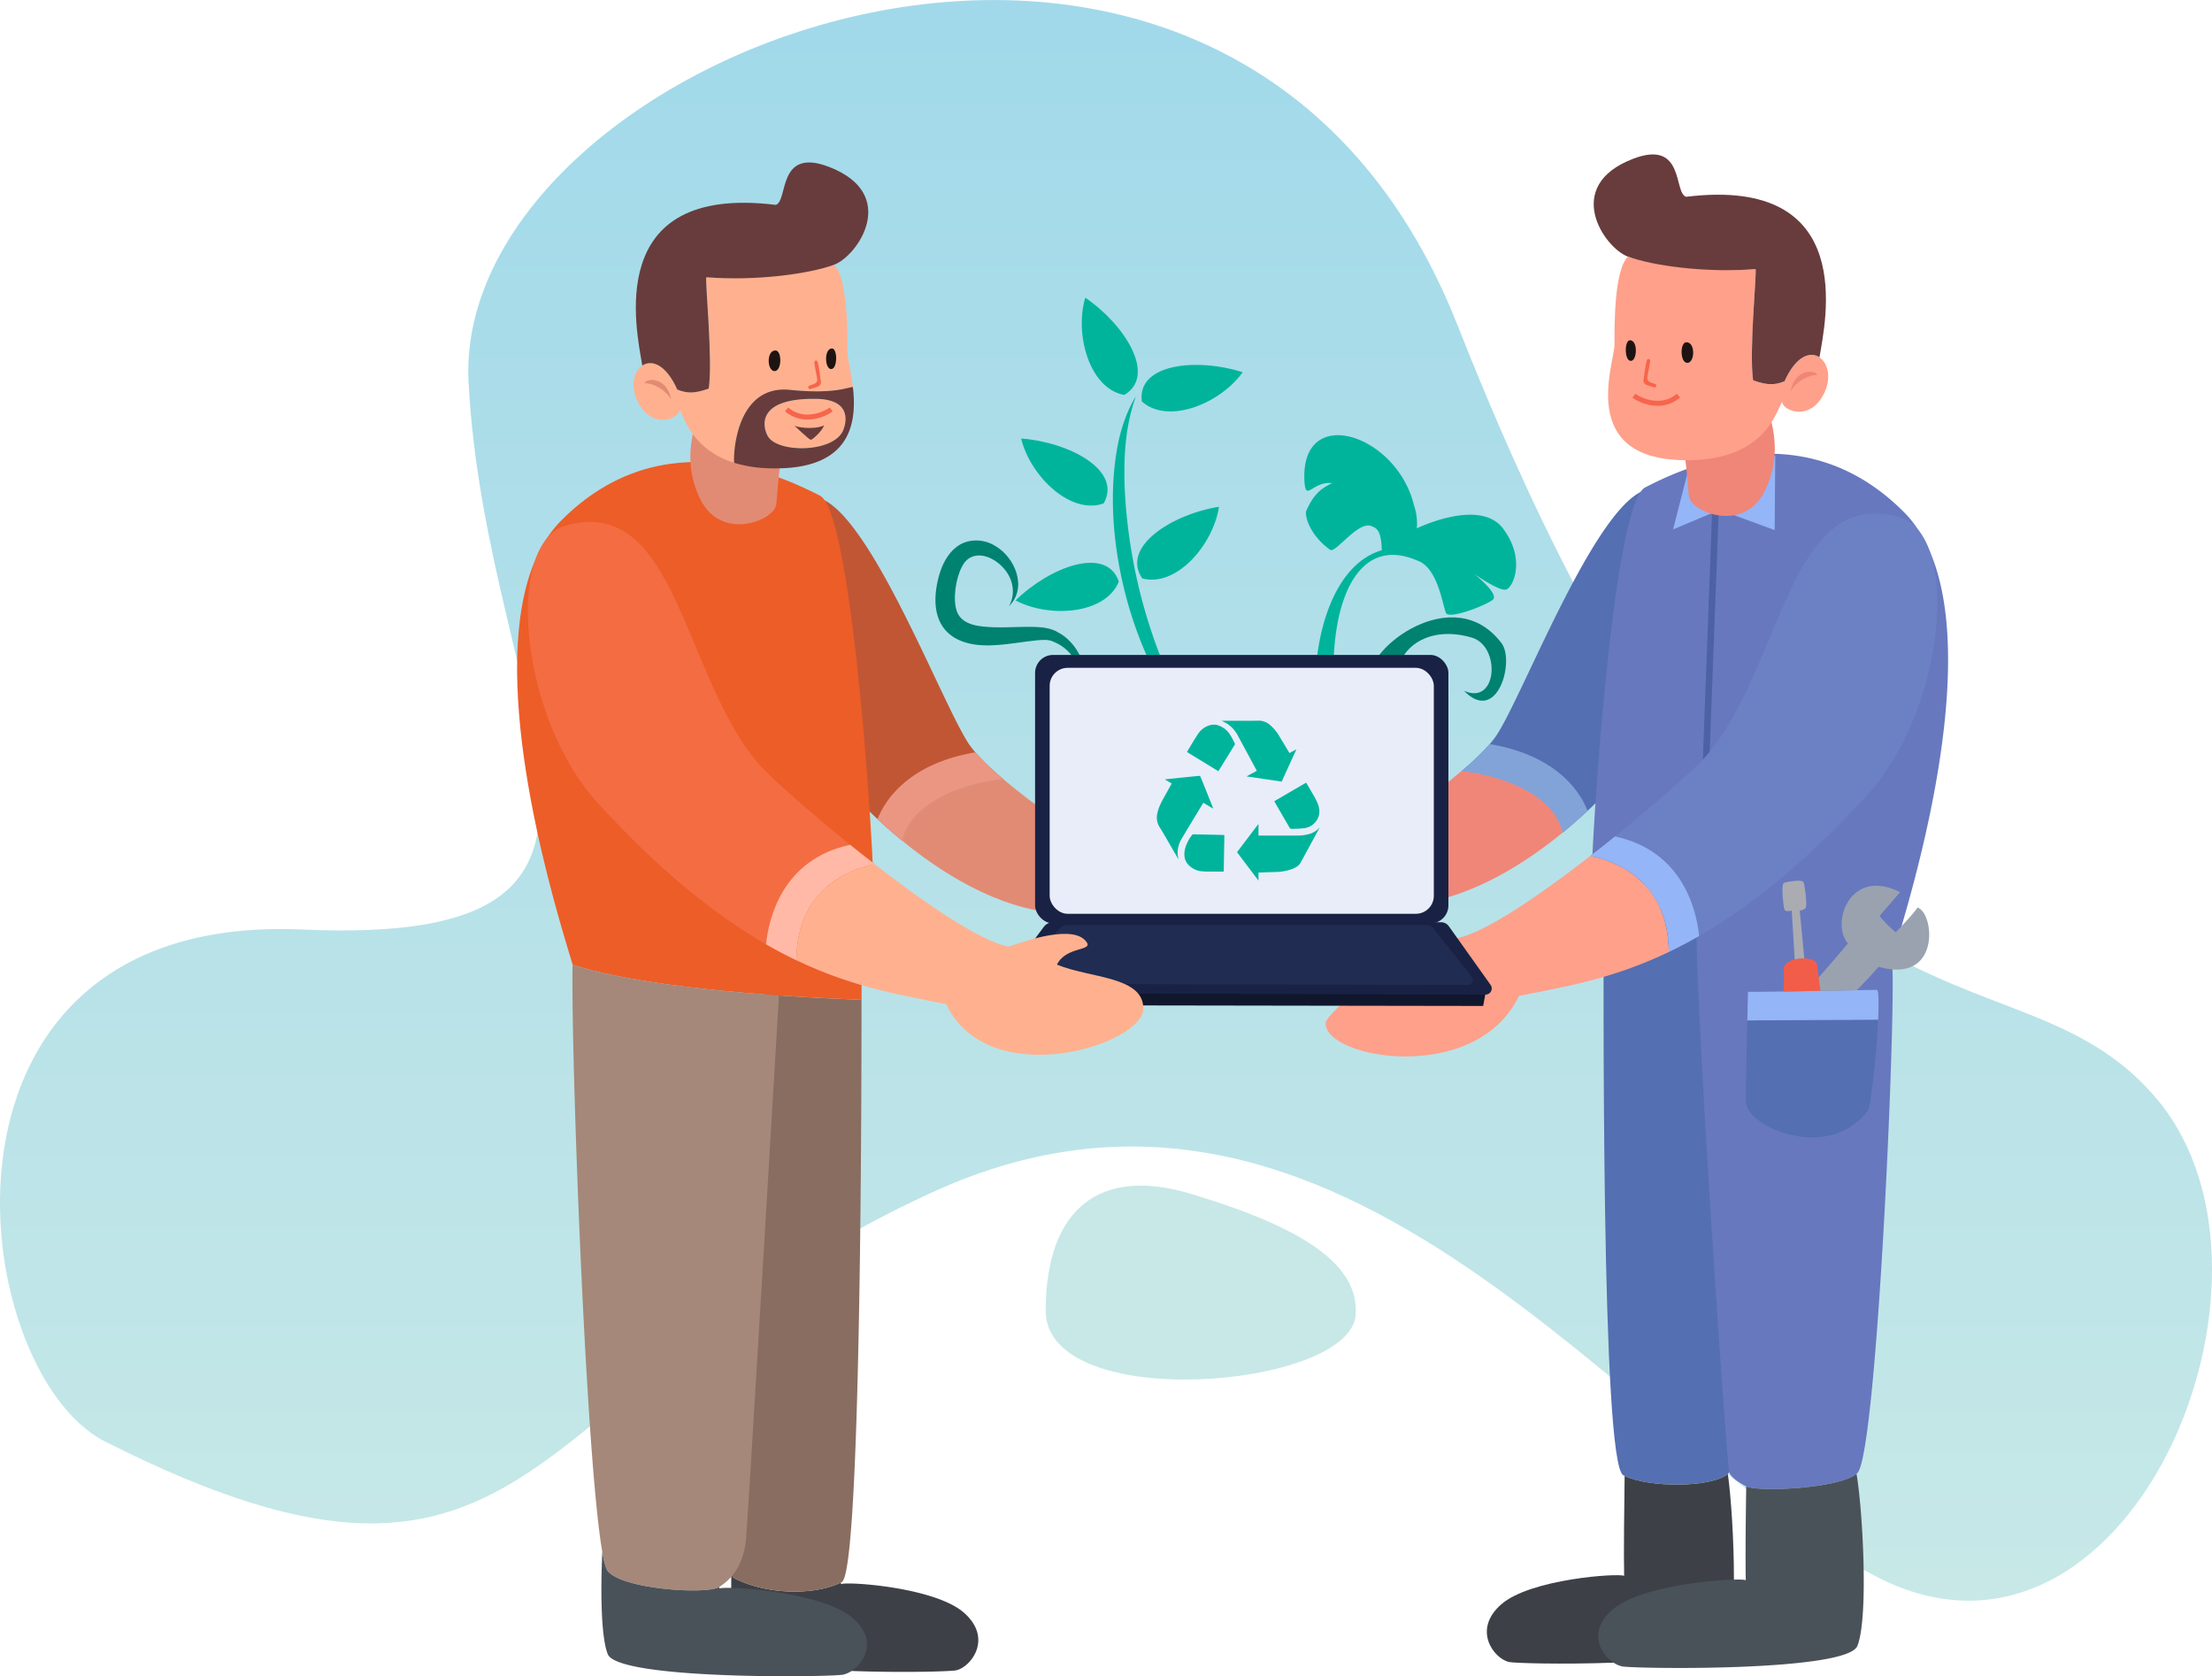 <svg xmlns="http://www.w3.org/2000/svg" xmlns:xlink="http://www.w3.org/1999/xlink" viewBox="0 0 1347.79 1021.26"><defs><style>.cls-1{fill:url(#Dégradé_sans_nom_10);}.cls-2{fill:#c7e8e7;}.cls-3{fill:#008271;}.cls-4{fill:#00b49c;}.cls-5{fill:#546fb2;}.cls-6{fill:#6778bf;}.cls-7{fill:#ffa08a;}.cls-8{fill:#10172d;}.cls-9{fill:#ffb18f;}.cls-10{fill:#3d4147;}.cls-11{fill:#ef8678;}.cls-12{fill:none;stroke:#4c62a5;stroke-miterlimit:10;stroke-width:4px;}.cls-13{fill:#6c81c4;}.cls-14{fill:#94b5f7;}.cls-15{fill:#82a3d8;}.cls-16{fill:#9aa2af;}.cls-17{fill:#f25d49;}.cls-18{fill:#aaacb2;}.cls-19{fill:#4a5259;}.cls-20{fill:#e28b74;}.cls-21{fill:#c15634;}.cls-22{fill:#896d60;}.cls-23{fill:#917467;}.cls-24{fill:#ed5d28;}.cls-25{fill:#a58879;}.cls-26{fill:#f46c42;}.cls-27{fill:#683c3c;}.cls-28{fill:#1d1411;}.cls-29{fill:#f6654c;}.cls-30{fill:#ffb9a6;}.cls-31{fill:#ea9683;}.cls-32{fill:#192244;}.cls-33{fill:#e8edf9;}.cls-34{fill:#202c51;}</style><linearGradient id="Dégradé_sans_nom_10" x1="673.9" y1="975.18" x2="673.9" gradientUnits="userSpaceOnUse"><stop offset="0" stop-color="#c7e8e7"/><stop offset="1" stop-color="#a1d9ea"/></linearGradient></defs><g id="Calque_2" data-name="Calque 2"><g id="Recycle_ewaste" data-name="Recycle ewaste"><path class="cls-1" d="M64.16,878.31c-85.33-43.09-120-322.67,120-312S296.16,435.64,285.5,233s464-386.67,602.66-34.67c189.33,480.6,336,362.67,426.67,472s-18.67,368-170.67,290.67-325.33-349.34-576-234.67S333.5,1014.31,64.16,878.31Z"/><path class="cls-2" d="M724.39,727c-52.91-15.63-87,7.82-87.25,71.29S822.68,846,826,801.19C828.21,771.89,797.44,748.62,724.39,727Z"/><path class="cls-3" d="M614.83,369.2c4.28-7.68,2.34-16.71-3.2-22.89-6.84-8-19.85-12.42-25.59-.94-3.64,7.1-5.67,19.54-3,27.15,3.15,8.58,14,9.28,22.33,9.63,8.73.3,17.45-.55,26.41-.15,4.19.18,8.93.88,12.71,3.15,9.07,4.74,14.86,14.16,16.75,23.88,1,4.43,1.17,8.89,1.61,13.28-3.57-12.87-7.66-26.06-21.11-31.44-3.14-1.39-6.34-1.05-9.84-.78-8.68.86-17.48,2.59-26.44,3-26.72,1.52-40-12.59-34.12-39.18,1.6-7.22,4.72-15.23,10.94-20.25,6.56-5.62,16.59-5.63,23.75-1.28,12.53,7,20.16,25.71,8.82,36.86Z"/><path class="cls-4" d="M742.49,447.2c-18.18-2.05-32-24.45-39.8-39.31-20.23-40.59-30.57-95.15-21-139.8,2.2-9.33,5.35-18.55,10.43-26.6-6.44,17.73-7.49,36.53-6.87,55.14a324.76,324.76,0,0,0,23.78,108.26c6.6,14.85,17,37,33.41,42.31Z"/><path class="cls-3" d="M835.2,413.2c-3.7-17.33,50.46-60.06,79.71-21.33,8.22,10.89-2.6,49.85-22.89,29,20.59,9.18,22.37-27.19,4.89-32.37C871,380.77,852,394,851.13,412.53,847.57,427.35,835.2,413.2,835.2,413.2Z"/><path class="cls-4" d="M803.72,433c-6.22-16-.89-86.22,38.22-97.78-.39-12.37-3.12-13.34-6.22-14.67-8.25-3.52-22.26,17.16-25.33,14.34-9.76-6.88-15-17.1-14.67-23.23,4.89-11.11,9.56-14.22,16-17.33-12-1.33-16.13,11.66-16.89-.89-2.89-48,56-29.33,66.67,14.22a34.3,34.3,0,0,1,1.78,14.23s38.22-18.67,52.44,0,6.22,36.44,1.78,37.33-19.56-9.78-19.56-9.78,16,12.45,11.56,16-26.67,12.08-28.45,8c-2.22-5.11-5-27.89-17.66-32-36.23-15.55-52.56,24.89-50.78,74.67S803.72,433,803.72,433Z"/><path class="cls-5" d="M979.72,481.86q-6.27,6.43-12.38,12.1-7.71,7.19-15.11,13.22c-6.09-25.48-41.89-35.46-61.65-37.45a162,162,0,0,0,17.15-16.42,55,55,0,0,0,3.84-4.93c16.89-24.89,64.6-152.3,95.71-150.52C1019.73,298.57,1030.47,429.87,979.72,481.86Z"/><path class="cls-5" d="M1052.81,898.08c-10.71,8.48-48.37,8.25-62.91,1.1-.29-.14-.57-.28-.84-.43-13.51-7.37-11.94-298.66-11.95-350.85l63.5,9.08c3.72,52.25,18.41,321.83,19.22,324.11s-1,3.22.22,5.11l-3.66,8.33C1056.52,895.34,1052.68,897.14,1052.81,898.08Z"/><path class="cls-6" d="M1152.61,584.53c3.56,11.11-8.44,300.22-20.89,312.89a6.27,6.27,0,0,1-.53.49c-10.26,8.76-58.92,11.38-67.2,7.64l-.27-.13c-3.6-1.9-8.28-4.61-10-8.16s-22.9-317.62-19.79-342.06c2.88-22.6-56.88-15.12-56.88-15.12,0,.63.05,3.35.05,7.82l-7.61-1.59c-.44-28,12.89-239.11,32.89-249.34s95.11-48,157.78,15.11S1156.61,569,1152.61,584.53Z"/><path class="cls-7" d="M1016.83,580c-36.44,17.44-66.25,21.5-91.33,26.79l-.14.29C899,661.36,806.83,644.93,807.72,623.2c.24-5.78,45.34-45.78,79.56-51.56,4.63-.78,10.53-3.09,17.32-6.54,17.83-9.06,41.72-26,64.49-43.67C984,524.47,1016.51,536.06,1016.83,580Z"/><polygon class="cls-8" points="905.15 604.99 903.72 612.87 615.28 612.42 612.42 604.14 905.15 604.99"/><path class="cls-9" d="M513.54,262.6c-6.23,13.24-39.08,13.39-45.47,3.51-2.75-4.27-9.27-23.58,29.05-23.12C520.56,243.27,515.06,259.39,513.54,262.6Z"/><path class="cls-10" d="M582.76,1017.59c-3.09.75-33.08,1.58-63.89.43-32.86-1.22-66.66-4.68-69.71-12.88-2.55-6.85-3.55-21.36-3.61-37.72,0-2.73,0-5.52.05-8.33a5.1,5.1,0,0,0,2,2.5c21.41,10.79,50,9.8,64.49,2.65l.33-.17c0,.37,0,.73,0,1.07,3.31-1.77,57.08,1.78,74.87,17.34S591.86,1015.37,582.76,1017.59Z"/><path class="cls-11" d="M952.23,507.18c-47.44,38.9-84.27,44.47-98.14,43.72C837.65,550,836,507.49,844,503.49c5.37-2.68,28.26-18.22,46.56-33.76C910.34,471.72,946.14,481.7,952.23,507.18Z"/><path class="cls-12" d="M1045.2,311.2c0,3.56-6.22,164.15-6.22,168.89"/><path class="cls-13" d="M1137.5,484.53c-38.72,42.28-72.5,68.64-102.19,85.7-6.34,3.65-12.5,6.87-18.48,9.73-.32-43.9-32.82-55.49-47.74-58.53,5.06-3.93,10.06-7.9,14.93-11.83,26.53-21.42,49.07-41.67,54.81-48.18,47.2-53.5,50.5-165.94,118.67-146.22C1194.39,325.86,1185.94,431.64,1137.5,484.53Z"/><path class="cls-5" d="M1144.38,621.24c-1,21-4.39,52.92-6.44,55.59-24,31.4-73.18,9.77-74.07-5-.27-4.53.34-31.62.78-50.11Z"/><path class="cls-14" d="M1144.38,621.24l-79.73.44c.23-9.38.41-16.55.41-17.45,1.67.1,10.49,0,21.66-.17,4.41-.06,9.19-.14,14-.23l8.42-.15,22.19-.42c6.68-.12,11.35-.21,12.2-.21C1144.75,603.05,1144.87,610.78,1144.38,621.24Z"/><path class="cls-14" d="M1035.31,570.23c-6.34,3.65-12.5,6.87-18.48,9.73-.32-43.9-32.82-55.49-47.74-58.53,5.06-3.93,10.06-7.9,14.93-11.83C1025.19,518.4,1033.62,554.13,1035.31,570.23Z"/><path class="cls-15" d="M967.34,494q-7.71,7.19-15.11,13.22c-6.09-25.48-41.89-35.46-61.65-37.45a162,162,0,0,0,17.15-16.42C949.93,460.39,963.45,484,967.34,494Z"/><path class="cls-16" d="M1144.61,589c-4.09,4.84-8.74,9.68-13.24,14.29l-30.61.57c5.76-6.54,19.62-22.3,25.18-29.08-10.66-12.22,1.34-46.78,31.78-31.22-6.66,7.55-9.11,10.67-12.44,14.44,1.78,2.67,6.89,7.56,9.78,10,2.22-2.22,10.88-11.33,13.33-15.11C1178.83,556.31,1182.61,599.86,1144.61,589Z"/><path class="cls-17" d="M1109.18,603.68l-8.42.15c-4.85.09-9.63.17-14,.23.17-4.11.27-10.95.11-13.53-.18-3,2.9-5.06,6.7-6a21.31,21.31,0,0,1,5.84-.63c3.92.11,7.33,1.33,7.69,3.75C1107.73,592.15,1108.55,598.58,1109.18,603.68Z"/><path class="cls-18" d="M1100.17,553.2c-1.11,1.33-3.56,1.55-3.56,1.55l2.76,29.14a21.31,21.31,0,0,0-5.84.63l-1.81-29.77s-3.78,1.11-4.44-.67-2.22-15.55-.22-16.22,10.88-2.22,11.77-.44S1101.28,551.86,1100.17,553.2Z"/><path class="cls-10" d="M1056.49,962.36c-.06,16.36-1.06,30.87-3.61,37.72-3.05,8.2-36.85,11.66-69.71,12.88-30.81,1.15-60.8.32-63.89-.43-9.1-2.22-22.33-19.56-4.55-35.11s71.56-19.11,74.87-17.34c-.32-12.46.08-45.58.3-60.9,14.54,7.15,52.2,7.38,62.91-1.1C1054.75,912,1056.57,939.06,1056.49,962.36Z"/><path class="cls-19" d="M1131.72,1002.75c-6.35,15.88-136.7,14-143.55,12.45a15.78,15.78,0,0,1-5-2.24c-8.55-5.62-15.87-19.87.11-32.88,15.49-12.6,56.37-17.33,73.21-17.72,3.94-.09,6.56,0,7.23.39-.31-11.53,0-40.76.27-57.2,8.28,3.74,56.94,1.12,67.2-7.64C1134.91,919.13,1138.65,985.43,1131.72,1002.75Z"/><path class="cls-20" d="M549.81,512.25c47.44,38.9,84.27,44.47,98.14,43.72,16.44-.89,18.07-43.41,10.07-47.41-5.37-2.68-28.26-18.22-46.56-33.76C591.7,476.79,555.9,486.77,549.81,512.25Z"/><path class="cls-21" d="M522.32,486.93q6.27,6.44,12.38,12.1,7.71,7.19,15.11,13.22c6.09-25.48,41.89-35.46,61.65-37.45a162,162,0,0,1-17.15-16.42,55,55,0,0,1-3.84-4.93c-16.89-24.89-64.6-152.3-95.71-150.52C482.31,303.64,471.57,434.94,522.32,486.93Z"/><path class="cls-22" d="M478.11,562.73,524.93,553c0-4.47,0-7.19.05-7.82,0,0-59.76-7.48-56.88,15.12,3,23.56-38.7,364.72-22.5,398.83a5.1,5.1,0,0,0,2,2.5c21.41,10.79,50,9.8,64.49,2.65l.33-.17.51-.26c10.8-5.89,12-253.11,12-354.71-10.18-.41-28.4-1.16-50-2.65C476.37,587.2,477.46,571.83,478.11,562.73Zm-6.25,87.6c-.39,5.47-.79,11.07-1.2,16.76C471.06,661.4,471.46,655.8,471.86,650.33Z"/><path class="cls-23" d="M461.3,796.85q.24-3.24.48-6.54C461.62,792.51,461.46,794.7,461.3,796.85Z"/><path class="cls-23" d="M461.3,796.85q.24-3.24.48-6.54C461.62,792.51,461.46,794.7,461.3,796.85Z"/><path class="cls-24" d="M532.54,551.37,524.93,553c0,9.89.05,28.38.05,51.9v4.24c-10.18-.41-28.4-1.16-50-2.65l-.36,0-6.34-.45c-39.36-2.91-87.8-8.25-119.36-18.2l0-.11c-1.34-4.57-4.41-14.35-8.19-27.66-17.08-60.22-48.6-192.74,1.16-242.87C404.54,254,479.65,291.81,499.65,302S533,523.37,532.54,551.37Z"/><path class="cls-25" d="M474.63,606.43C468,718.06,455.68,925.6,454.54,937.89a47.92,47.92,0,0,1-1.71,9.18,38.32,38.32,0,0,1-3.2,7.72h0c-.41.76-.86,1.49-1.31,2.19a33,33,0,0,1-10,9.81l0,0-.27.16c-8.28,4.51-56.94,1.35-67.2-9.21a7.23,7.23,0,0,1-.53-.59c-1.12-1.37-2.23-5.4-3.33-11.64v0C356.71,887.05,347.7,635.9,348.9,587.67l0,.11c31.56,10,80,15.29,119.36,18.2Z"/><path class="cls-26" d="M364.54,489.6c38.72,42.28,72.5,68.64,102.19,85.7,6.34,3.65,12.5,6.87,18.48,9.73.32-43.9,32.82-55.49,47.74-58.53-5.06-3.93-10.06-7.9-14.93-11.83C491.49,493.25,469,473,463.21,466.49,416,413,412.71,300.55,344.54,320.27,307.65,330.93,316.1,436.71,364.54,489.6Z"/><path class="cls-20" d="M476.19,279.21c-.14.68-.28,1.37-.41,2.07-1.74,9.65-2.2,21.73-2.79,26.09-1.33,9.78-33.33,22.67-46.22-3.11-8.13-16.26-6.73-31.48-3.93-42.79a74.44,74.44,0,0,0,24.75,12.92A114.14,114.14,0,0,0,476.19,279.21Z"/><path class="cls-9" d="M519.67,235.82c-2.86-.13-10.66,4.52-38.36,1.7-21.76-2.22-30.11,15.85-32.86,30.42a62.26,62.26,0,0,0-1.14,14,51.08,51.08,0,0,1-16.94-8.85c-11-8.82-14.14-19.76-16.17-23.33-.61,5.17-14.9,11.25-23.72-1.83-7.11-10.53-4.9-21.41.87-25.28,5.54-3.72,14.33-1,21.32,14.64,6.09,2.43,10.65,2.43,19.16-.61,2.52-17.62-2.2-64.16-1.52-67.82,31,2.44,69.65-4.26,77.86-7.6,8.51,8.21,8.21,42.88,8.21,53.83C516.38,218.52,518.58,226.46,519.67,235.82Z"/><path class="cls-27" d="M391.36,222.69c5.53-3.71,14.32-1,21.32,14.64,6.08,2.43,10.64,2.43,19.16-.6,2.51-17.62-2.21-64.17-1.52-67.83,31,2.44,63.26-2.21,77.85-7.6s40.05-43-3-59.61c-31.94-12.32-24.74,21.19-32.55,23.12C367.38,111.92,387.77,201.06,391.36,222.69Z"/><path class="cls-20" d="M392.61,233.48c1.29-3.36,13.89-3.95,16.32,9.83C404.77,236.52,397,233.28,392.61,233.48Z"/><path class="cls-28" d="M472.51,213.51c4,0,4,12.57-.57,12.57S466.82,213.51,472.51,213.51Z"/><path class="cls-28" d="M506.93,212.29c3.47,0,3.47,12.57-.5,12.57S502,212.29,506.93,212.29Z"/><path class="cls-29" d="M492,255.62a20.71,20.71,0,0,1-13.69-5.06l1.94-2.29c10,8.49,22.49,2.13,25.28,0l1.84,2.36A27.23,27.23,0,0,1,492,255.62Z"/><path class="cls-30" d="M466.73,575.3c6.34,3.65,12.5,6.87,18.48,9.73.32-43.9,32.82-55.49,47.74-58.53-5.06-3.93-10.06-7.9-14.93-11.83C476.85,523.47,468.42,559.2,466.73,575.3Z"/><path class="cls-31" d="M534.7,499q7.71,7.19,15.11,13.22c6.09-25.48,41.89-35.46,61.65-37.45a162,162,0,0,1-17.15-16.42C552.11,465.46,538.59,489.07,534.7,499Z"/><path class="cls-19" d="M518.87,1018a15.78,15.78,0,0,1-5,2.24c-6.85,1.55-137.2,3.43-143.55-12.45-4.08-10.19-4.46-37.33-3.33-62.27,1.1,6.24,2.21,10.27,3.33,11.64a7.23,7.23,0,0,0,.53.59c10.26,10.56,58.92,13.72,67.2,9.21l.27-.16,0,0c0,.35,0,.69,0,1,.67-.34,3.29-.48,7.23-.39,16.84.39,57.72,5.12,73.21,17.72C534.74,998.15,527.42,1012.4,518.87,1018Z"/><path class="cls-27" d="M519.67,235.82c-2.86-.13-10.66,4.52-38.36,1.7-21.76-2.22-30.11,15.85-32.86,30.42a62.26,62.26,0,0,0-1.14,14,78,78,0,0,0,19.57,3.29q3.6.18,7.54.11C519.1,284.56,522.1,256.65,519.67,235.82Zm-6.13,26.78c-6.23,13.24-39.08,13.39-45.47,3.51-2.75-4.27-9.27-23.58,29.05-23.12C520.56,243.27,515.06,259.39,513.54,262.6Z"/><path class="cls-27" d="M484,259.3c3.84,1.85,14.44,2,17.94-.14-.06,2.38-6.9,9-8,8.77S484,259.3,484,259.3Z"/><rect class="cls-32" x="630.68" y="399.01" width="251.85" height="163.56" rx="10.96"/><rect class="cls-33" x="639.57" y="406.87" width="234.07" height="149.85" rx="10.96"/><path class="cls-32" d="M636,564.67,609.85,600a3.2,3.2,0,0,0,2.57,5.1l292.73.85a3.75,3.75,0,0,0,3.07-5.93L882.79,564.3a5.82,5.82,0,0,0-4.73-2.43H641.58A7,7,0,0,0,636,564.67Z"/><path class="cls-34" d="M645.4,565.87l-24.17,29.29c-1.44,1.75-.05,4.22,2.37,4.23l270.41.7c2.83,0,4.48-2.85,2.84-4.91l-23.5-29.61a5.55,5.55,0,0,0-4.36-2H650.54A6.67,6.67,0,0,0,645.4,565.87Z"/><path class="cls-9" d="M696.61,614.31c.89,21.73-93.52,52.11-119.93-2.21l-.14-.29c-25.08-5.29-54.89-9.35-91.33-26.79.32-43.9,32.82-55.49,47.74-58.53,22.77,17.69,46.66,34.61,64.49,43.67,6.69,3.4,12.52,5.69,17.12,6.5,11.27-3.79,40.25-13.81,47.65-2.49,3.48,5.32-12.72,2.35-18.21,13.52C664.22,596,696.65,594.81,696.61,614.31Z"/><polygon class="cls-14" points="1054.7 313.18 1081.33 322.97 1081.68 277.37 1054.7 313.18"/><polygon class="cls-14" points="1028.22 288.16 1046.68 311.08 1019.42 322.53 1028.22 288.16"/><path class="cls-11" d="M1024.16,268.09c3.56,9.33,4.11,28.48,4.89,34.22,1.34,9.78,33.34,22.67,46.23-3.11,12.37-24.74,2.66-47.11-.45-56.89S1024.16,268.09,1024.16,268.09Z"/><path class="cls-7" d="M1109.5,243c-8.81,13.06-23.09,7-23.7,1.82-3.65,6.38-10.94,36.46-60.16,35.55-64.72-1.2-41.93-59.25-41.93-70.19s-.3-45.57,8.2-53.78c8.21,3.34,46.79,10,77.79,7.6.68,3.65-4,50.16-1.52,67.76,8.5,3,13.06,3,19.14.6,7-15.61,15.77-18.33,21.3-14.62C1114.39,221.55,1116.6,232.42,1109.5,243Z"/><path class="cls-27" d="M1108.62,217.69c-5.53-3.71-14.31-1-21.3,14.62-6.08,2.44-10.64,2.44-19.14-.6-2.52-17.6,2.2-64.11,1.52-67.76-31,2.43-63.2-2.21-77.79-7.6s-40-42.95,3-59.55c31.9-12.31,24.71,21.17,32.51,23.09C1132.58,107,1112.21,196.08,1108.62,217.69Z"/><path class="cls-11" d="M1107.37,228.47c-1.29-3.36-13.87-3.95-16.3,9.82C1095.22,231.5,1103,228.26,1107.37,228.47Z"/><path class="cls-28" d="M1027.54,208.51c-4,0-4,12.56.57,12.56S1033.22,208.51,1027.54,208.51Z"/><path class="cls-28" d="M993.16,207.3c-3.47,0-3.47,12.56.49,12.56S998.11,207.3,993.16,207.3Z"/><path class="cls-29" d="M1010,247.24a27.2,27.2,0,0,1-15.36-5l1.85-2.36c2.78,2.16,15.22,8.52,25.25,0l1.94,2.29A20.69,20.69,0,0,1,1010,247.24Z"/><path class="cls-4" d="M695.73,244.61c-3.11-23.15,33.84-26.72,61.45-17.81C743.38,245.94,711.76,258.86,695.73,244.61Z"/><path class="cls-4" d="M696,352.42c-13.25-19.24,18.1-39.13,46.75-43.67C739.14,332.07,716.77,357.88,696,352.42Z"/><path class="cls-4" d="M685,240.62c20.12-11.78.21-43-23.76-59.27C654.62,204,663.9,236.77,685,240.62Z"/><path class="cls-4" d="M672.47,306.7c11.56-20.3-21.37-37.45-50.3-39.53C627.79,290.09,652.27,313.9,672.47,306.7Z"/><path class="cls-4" d="M681.71,354.31c-7.55-22.11-42.21-8.8-62.94,11.49C639.67,376.77,673.72,374.21,681.71,354.31Z"/><path class="cls-4" d="M766.81,531.58v4.93l-13.08-17.32,12.88-17,.19.07V509c.4,0,.72.06,1,.06,7.77,0,15.53.07,23.3,0a25.46,25.46,0,0,0,5.63-.71,13.3,13.3,0,0,0,7.39-4.3q-1.44,2.7-2.89,5.39c-2.92,5.38-5.82,10.77-8.77,16.13-1.14,2.08-3.18,3.1-5.27,3.91a31.78,31.78,0,0,1-10.59,1.78Z"/><path class="cls-4" d="M713.91,477.37l-4.16-2.53c1.31-.15,2.37-.29,3.43-.4,5.8-.59,11.59-1.19,17.39-1.75a1.08,1.08,0,0,1,.89.46q3.87,9.54,7.65,19.11c0,.08,0,.18,0,.37l-5.9-3.56c-1.43,2.36-2.84,4.66-4.23,7-3,5-6.13,10-9.07,15.07a16.47,16.47,0,0,0-2.35,9.38,28.81,28.81,0,0,0,.54,3.08c-1.15-2-2.18-3.75-3.22-5.52-2.79-4.77-5.47-9.61-8.41-14.29a11,11,0,0,1-1.22-8.54c.84-4,2.88-7.5,4.85-11Z"/><path class="cls-4" d="M744.27,439.12h1.09c7.1,0,14.2.09,21.3-.06a10.35,10.35,0,0,1,7.12,2.6,26.46,26.46,0,0,1,5.89,7.13c2,3.32,4,6.63,6,10l4-2.15.15.14c-3,6.46-5.91,12.91-8.89,19.41L759.53,473l6.25-3.4-5.23-9.72-6-11.1a20.12,20.12,0,0,0-6.69-7.8A38.37,38.37,0,0,0,744.27,439.12Z"/><path class="cls-4" d="M776.51,488.08l19.33-11.26c1.25,2.13,2.49,4.17,3.65,6.25a49.61,49.61,0,0,1,3.47,6.61c1.18,3.12,1.42,6.44-.31,9.49a10.73,10.73,0,0,1-7.9,5.39,63.82,63.82,0,0,1-8,.4,1.3,1.3,0,0,1-.93-.57q-4.65-8-9.26-16A2.69,2.69,0,0,1,776.51,488.08Z"/><path class="cls-4" d="M723.21,458.15c2.38-3.89,4.55-7.8,7.09-11.47,2.15-3.11,7.12-6.28,11.77-4.83a13.78,13.78,0,0,1,7.69,6.19c1,1.52,1.73,3.15,2.54,4.75a1.1,1.1,0,0,1,.05.9c-3.29,5.36-6.61,10.71-10,16.16Z"/><path class="cls-4" d="M745.62,531c-2.76,0-5.38,0-8,0-1.57,0-3.14,0-4.7-.14a12.69,12.69,0,0,1-8.93-4.12c-2.55-2.8-2.7-6.22-1.91-9.69a23.09,23.09,0,0,1,4.24-8.31,1.13,1.13,0,0,1,.79-.45q9.35.18,18.69.42s.05,0,.22.17C745.89,516.18,745.75,523.59,745.62,531Z"/><path class="cls-29" d="M500.26,233a3.06,3.06,0,0,1-1.94,2.54c-1.39.59-2.88.92-4.31,1.4a1.07,1.07,0,0,1-1.51-.66c-.28-.76.25-1.14.86-1.42a6.77,6.77,0,0,1,.75-.28c3.9-1.22,4.25-1.86,3.43-5.85-.5-2.43-.92-4.88-1.34-7.33-.13-.75,0-1.57.84-1.74s1.13.63,1.27,1.37.36,1.2.46,1.81C499.26,226.12,499.73,229.37,500.26,233Z"/><path class="cls-29" d="M1001.31,232a3.07,3.07,0,0,0,2,2.54c1.38.59,2.87.92,4.3,1.4a1.07,1.07,0,0,0,1.51-.66c.28-.76-.25-1.14-.86-1.42a6.77,6.77,0,0,0-.75-.28c-3.89-1.22-4.24-1.86-3.43-5.84.5-2.43.92-4.88,1.34-7.33.13-.75,0-1.57-.84-1.73s-1.12.62-1.27,1.37-.36,1.19-.45,1.81C1002.31,225.06,1001.85,228.31,1001.31,232Z"/></g></g></svg>